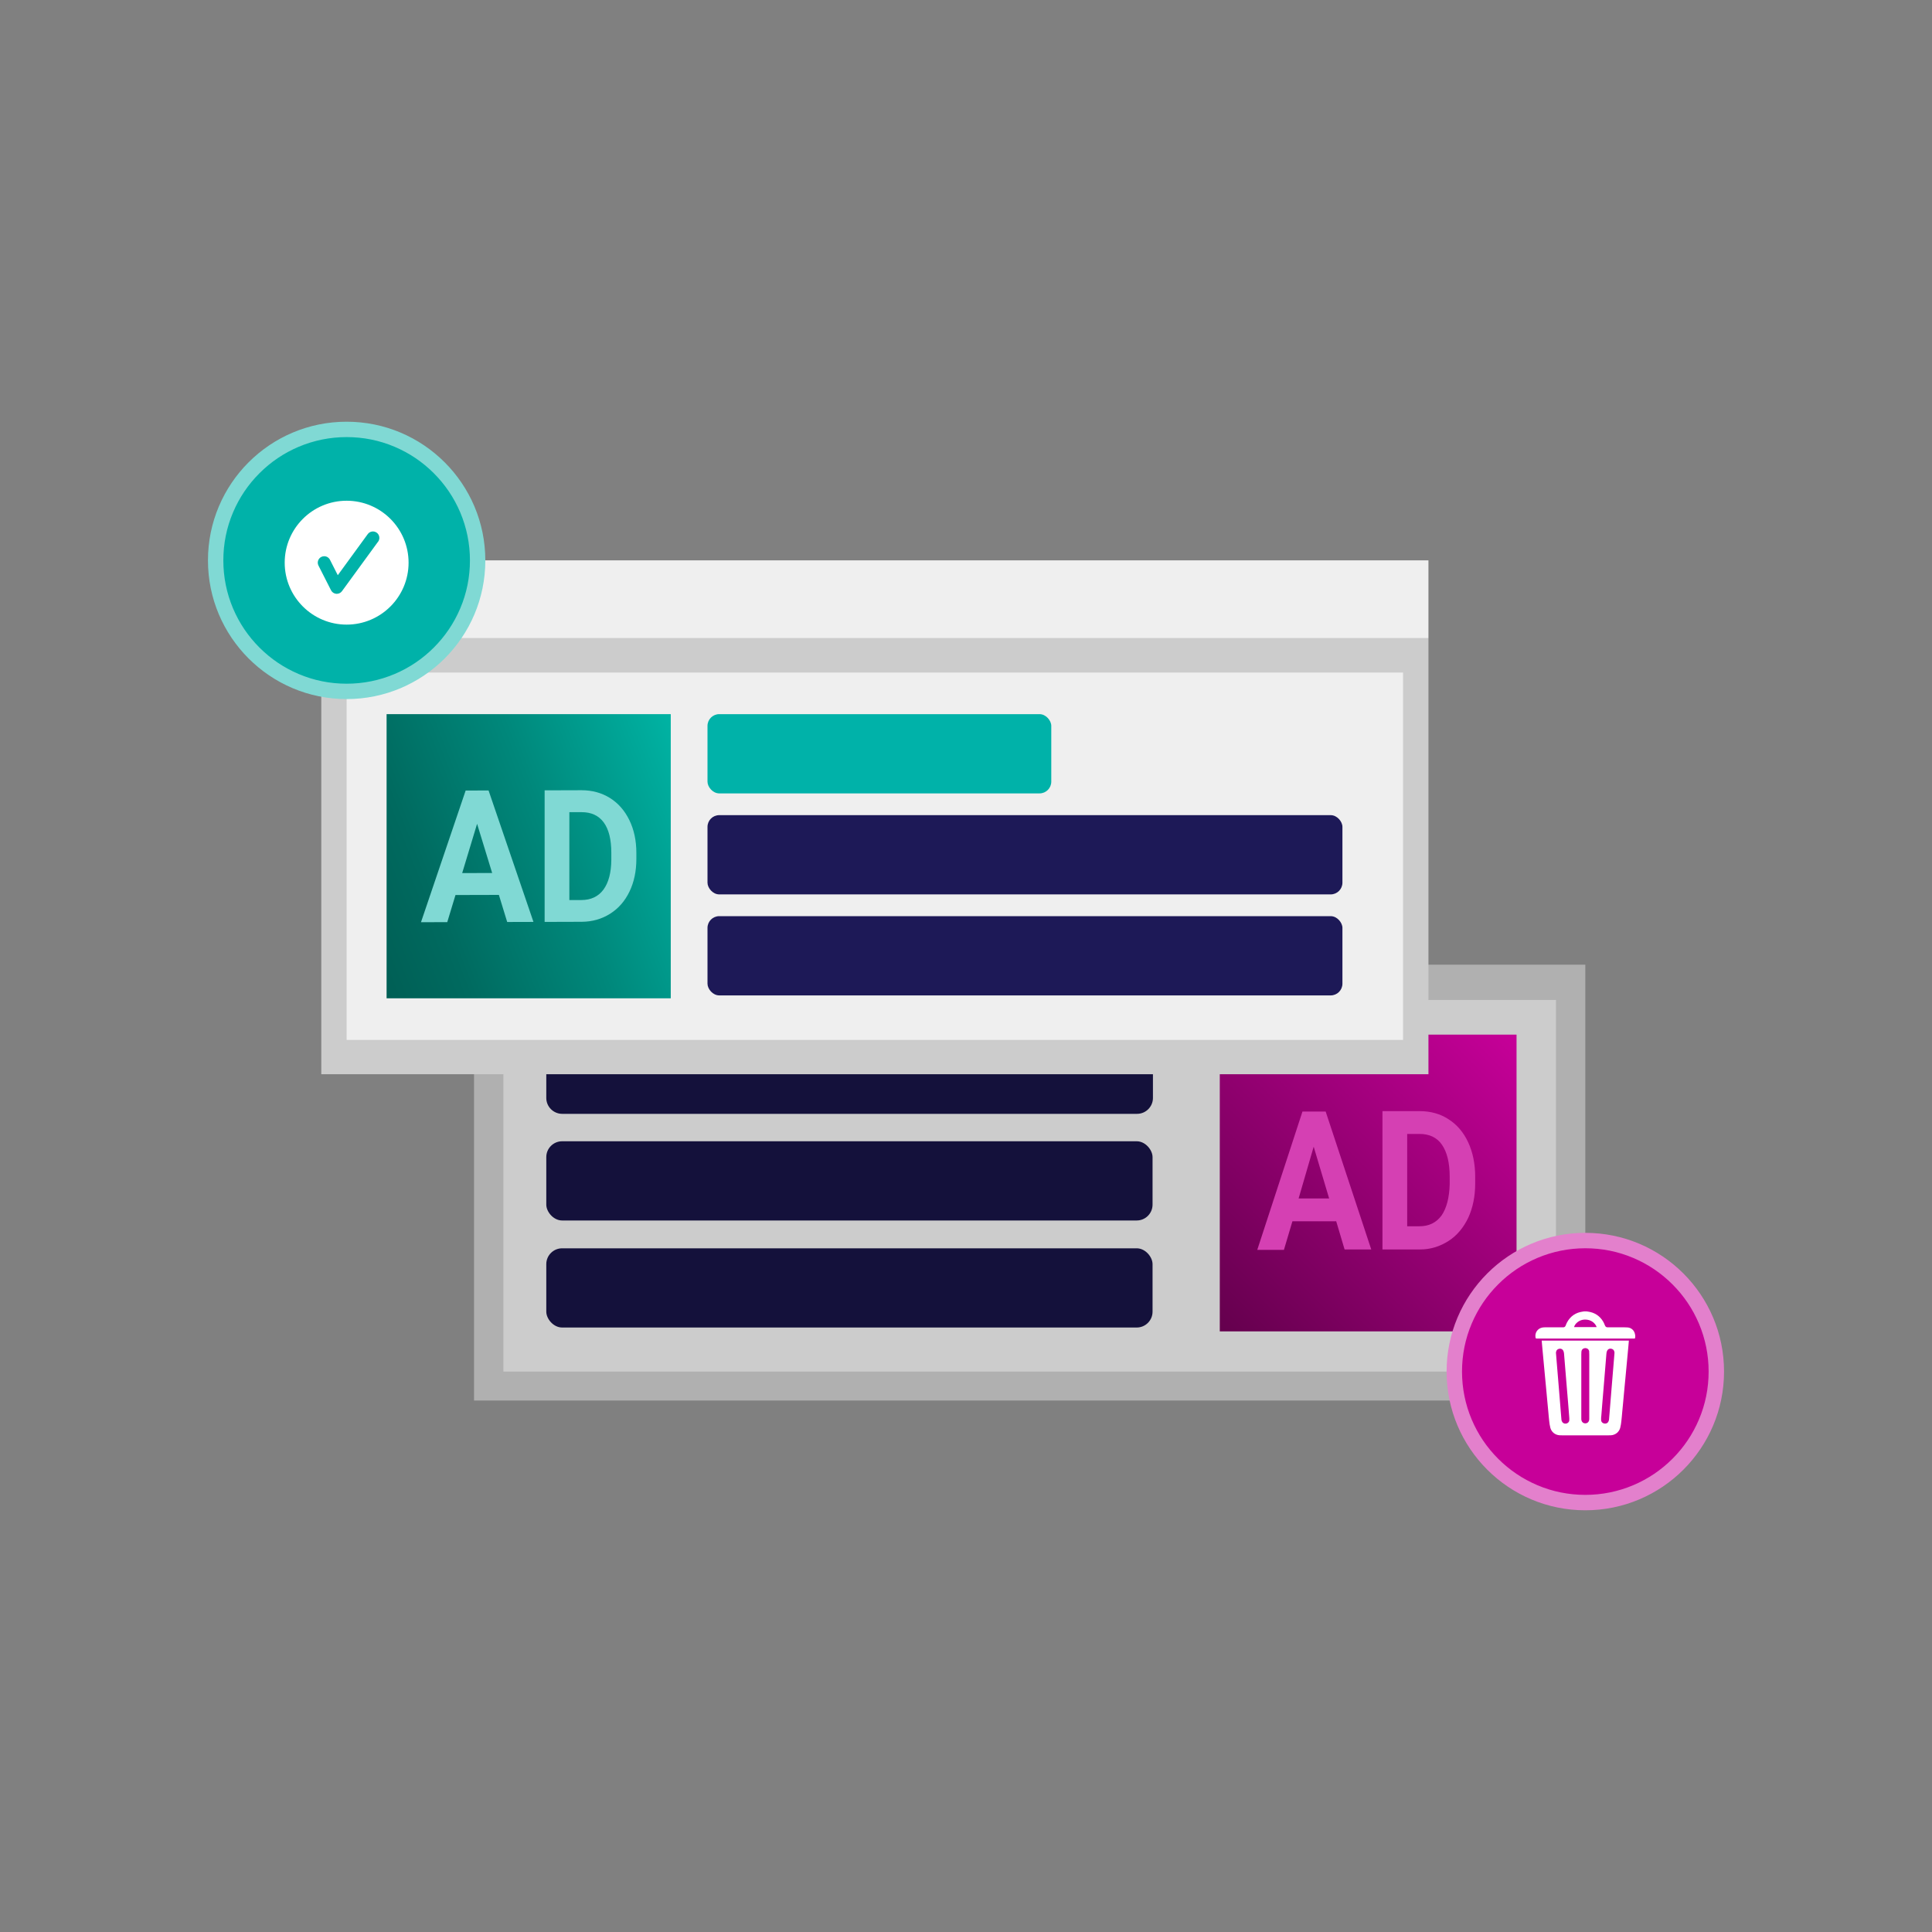 <?xml version="1.0" encoding="UTF-8"?>
<svg id="Layer_1" data-name="Layer 1" xmlns="http://www.w3.org/2000/svg" xmlns:xlink="http://www.w3.org/1999/xlink" viewBox="0 0 500 500">
  <rect x="0" y="0" width="500" height="500" fill="#808080" stroke="none"/>
  <defs>
    <style>
      .cls-1 {
        fill: #14113b;
      }

      .cls-2 {
        fill: #e380cc;
      }

      .cls-3 {
        fill: url(#linear-gradient-2);
      }

      .cls-4 {
        fill: #efefef;
      }

      .cls-5 {
        fill: url(#linear-gradient);
      }

      .cls-6 {
        fill: #ccc;
      }

      .cls-7 {
        fill: #d540b3;
      }

      .cls-8 {
        fill: #b0b0b0;
      }

      .cls-9 {
        fill: #fff;
      }

      .cls-10 {
        fill: #80d9d4;
      }

      .cls-11 {
        fill: #1d1957;
      }

      .cls-12 {
        fill: #00b4a9;
      }

      .cls-13 {
        fill: #c70099;
      }

      .cls-14 {
        fill: #00b2a9;
      }
    </style>
    <linearGradient id="linear-gradient" x1="315.38" y1="344.48" x2="393" y2="267.63" gradientUnits="userSpaceOnUse">
      <stop offset="0" stop-color="#64004d"/>
      <stop offset="1" stop-color="#c70099"/>
    </linearGradient>
    <linearGradient id="linear-gradient-2" x1="92.96" y1="238.8" x2="184.35" y2="202.95" gradientUnits="userSpaceOnUse">
      <stop offset="0" stop-color="#005f55"/>
      <stop offset=".2" stop-color="#006a5f"/>
      <stop offset=".55" stop-color="#00887b"/>
      <stop offset="1" stop-color="#00b7a7"/>
    </linearGradient>
  </defs>
  <g>
    <rect class="cls-8" x="122.68" y="249.66" width="287.6" height="112.8"/>
    <rect class="cls-6" x="130.28" y="258.79" width="272.4" height="96.17"/>
    <g>
      <rect class="cls-5" x="315.68" y="267.76" width="76.8" height="76.8"/>
      <g>
        <path id="Vector" class="cls-7" d="M345.78,316.06h-11.3l-2.2,7.4h-6.9l11.7-35.8h6l11.8,35.7h-6.9l-2.2-7.4h0v.1ZM336.18,310.16h7.8l-4-13.4-3.9,13.4h.1Z"/>
        <path id="Vector_2" data-name="Vector 2" class="cls-7" d="M357.78,323.36v-35.8h9.7c2.7,0,5.3.7,7.4,2.1,2.2,1.4,3.9,3.4,5.1,6s1.8,5.6,1.8,8.9v1.7c0,3.3-.6,6.3-1.8,8.9-1.2,2.5-2.9,4.6-5.1,6-2.2,1.4-4.6,2.2-7.4,2.2h-9.8.1ZM364.18,293.56v23.8h3.1c2.5,0,4.4-.9,5.8-2.8,1.3-1.9,2-4.6,2.1-8.1v-1.9c0-3.7-.7-6.4-2-8.3s-3.3-2.8-5.8-2.8h-3.2v.1Z"/>
      </g>
    </g>
    <g>
      <path id="Rectangle_4" data-name="Rectangle 4" class="cls-1" d="M145.48,267.76h148.8c2.2,0,4.1,1.8,4.1,4.1v12.3c0,2.2-1.8,4.1-4.1,4.1h-148.8c-2.2,0-4.1-1.8-4.1-4.1v-12.3c0-2.2,1.8-4.1,4.1-4.1Z"/>
      <rect id="Rectangle_5" data-name="Rectangle 5" class="cls-1" x="141.38" y="295.36" width="156.9" height="20.5" rx="4.1" ry="4.1"/>
      <rect id="Rectangle_6" data-name="Rectangle 6" class="cls-1" x="141.38" y="323.06" width="156.9" height="20.5" rx="4.1" ry="4.1"/>
    </g>
    <g>
      <rect class="cls-6" x="83.15" y="165.17" width="286.53" height="112.84"/>
      <rect class="cls-4" x="89.71" y="174.06" width="273.4" height="95.07"/>
      <rect class="cls-4" x="83.15" y="145.02" width="286.53" height="20.15"/>
      <g>
        <circle class="cls-12" cx="96.88" cy="154.98" r="3.17"/>
        <circle class="cls-12" cx="106.33" cy="154.98" r="3.17"/>
        <circle class="cls-12" cx="115.77" cy="154.98" r="3.17"/>
      </g>
      <rect class="cls-14" x="183.1" y="184.82" width="88.97" height="20.51" rx="3.04" ry="3.04"/>
      <rect class="cls-11" x="183.1" y="210.96" width="164.32" height="20.51" rx="3.04" ry="3.04"/>
      <rect class="cls-11" x="183.1" y="237.1" width="164.32" height="20.51" rx="3.04" ry="3.04"/>
      <rect class="cls-3" x="100.05" y="184.82" width="73.54" height="73.54"/>
      <g>
        <path class="cls-10" d="M129.1,231.6l-11.22.03-2.13,7.02-6.8.02,11.56-34.08,5.93-.02,11.62,34.02-6.8.02-2.15-7.01ZM119.61,225.95l7.76-.02-3.9-12.73-3.86,12.76Z"/>
        <path class="cls-10" d="M140.95,238.59v-34.05s9.56-.03,9.56-.03c2.73,0,5.17.66,7.33,2,2.15,1.34,3.83,3.26,5.04,5.74,1.21,2.48,1.81,5.31,1.81,8.47v1.57c0,3.17-.59,5.98-1.78,8.45-1.19,2.47-2.86,4.38-5.02,5.74-2.16,1.36-4.6,2.06-7.32,2.08l-9.62.03ZM147.35,210.2v22.73s3.09,0,3.09,0c2.5,0,4.41-.91,5.74-2.71,1.32-1.8,2-4.36,2.03-7.7v-1.8c0-3.46-.65-6.08-1.96-7.87-1.31-1.78-3.22-2.67-5.74-2.66h-3.16Z"/>
      </g>
    </g>
    <g>
      <g>
        <path class="cls-13" d="M410.28,388.87c-9.06,0-17.57-3.53-23.97-9.93-6.4-6.4-9.93-14.92-9.93-23.97s3.53-17.57,9.93-23.97c6.4-6.4,14.92-9.93,23.97-9.93s17.57,3.53,23.97,9.93c6.4,6.4,9.93,14.92,9.93,23.97s-3.53,17.57-9.93,23.97c-6.4,6.4-14.92,9.93-23.97,9.93Z"/>
        <path class="cls-2" d="M410.28,323.05c4.31,0,8.49.84,12.42,2.51,3.8,1.61,7.21,3.91,10.14,6.84s5.23,6.34,6.84,10.14c1.66,3.93,2.51,8.11,2.51,12.42s-.84,8.49-2.51,12.42c-1.61,3.8-3.91,7.21-6.84,10.14s-6.34,5.23-10.14,6.84c-3.93,1.66-8.11,2.51-12.42,2.51s-8.49-.84-12.42-2.51c-3.8-1.61-7.21-3.91-10.14-6.84s-5.23-6.34-6.84-10.14c-1.66-3.93-2.51-8.11-2.51-12.42s.84-8.49,2.51-12.42c1.61-3.8,3.91-7.21,6.84-10.14s6.34-5.23,10.14-6.84c3.93-1.66,8.11-2.51,12.42-2.51M410.28,319.06c-19.83,0-35.9,16.07-35.9,35.9s16.07,35.9,35.9,35.9,35.9-16.07,35.9-35.9-16.07-35.9-35.9-35.9h0Z"/>
      </g>
      <g>
        <path class="cls-9" d="M423.12,345.21c-.21-.94-.95-1.6-1.92-1.67-.55-.04-1.1-.03-1.64-.03-1.1,0-2.2,0-3.29,0-.08,0-.16,0-.24,0-.35,0-.54-.18-.67-.49-.14-.34-.28-.69-.47-1.01-.89-1.48-2.2-2.33-3.91-2.57-.12-.02-.24-.03-.36-.05h-.68c-.11.02-.23.03-.34.05-1.8.25-3.15,1.16-4.03,2.75-.16.28-.27.59-.39.89-.11.26-.3.42-.59.43-.14,0-.27,0-.41,0-1.35,0-2.7,0-4.06,0-.29,0-.58,0-.87.04-1.3.2-2.1,1.35-1.85,2.65q.04.21.26.21h25.26s.07,0,.11,0c.08,0,.11-.03.12-.11.01-.12.04-.25.05-.37v-.27c-.03-.15-.04-.3-.08-.45ZM407.37,343.45c.2-.88,1.31-1.91,2.75-1.95,1.74-.05,2.8,1.05,3.09,1.95h-5.84Z"/>
        <path class="cls-9" d="M398.99,346.95c.04.43.07.86.11,1.28.08.86.16,1.73.24,2.59.1,1.03.19,2.07.29,3.1.09.93.17,1.85.26,2.78.09,1.02.19,2.03.29,3.05.1,1.02.19,2.03.28,3.05.09.92.17,1.83.26,2.75.07.73.12,1.46.21,2.18.07.6.14,1.21.3,1.79.3,1.11,1.26,1.87,2.42,1.93.76.04,1.51.02,2.27.02.03,0,.06,0,.1,0,1.42,0,2.83,0,4.25,0,1.42,0,2.83,0,4.25,0,.03,0,.06,0,.1,0,.76,0,1.52.02,2.27-.02,1.15-.06,2.12-.82,2.42-1.93.16-.58.23-1.19.3-1.79.09-.72.14-1.45.21-2.18.09-.92.17-1.83.26-2.75.1-1.02.19-2.03.28-3.05.1-1.02.19-2.03.29-3.05.09-.93.17-1.85.26-2.78.1-1.03.19-2.07.29-3.1.08-.86.16-1.72.24-2.59.04-.42.07-.85.11-1.28h-22.54ZM406.14,367.56c-.04.48-.41.82-.88.87-.5.05-.9-.19-1.07-.65-.04-.11-.08-.23-.09-.36-.05-.52-.09-1.04-.13-1.56-.08-.94-.16-1.89-.23-2.83-.09-1.06-.17-2.12-.26-3.19-.08-.93-.15-1.86-.23-2.79-.08-.96-.16-1.93-.24-2.89-.07-.85-.14-1.7-.21-2.55-.04-.49-.08-.98-.12-1.49,0-.07.01-.17.03-.26.09-.47.41-.76.91-.82.42-.05.82.16.99.59.09.21.14.44.16.67.1,1.06.17,2.12.26,3.19.09,1.05.18,2.11.26,3.16.09,1.05.17,2.1.26,3.15.1,1.16.19,2.31.29,3.47.09,1.09.18,2.18.26,3.27.03.34.06.69.03,1.03ZM414.41,366.53c.08-1.09.17-2.18.26-3.27.1-1.16.19-2.31.29-3.47.09-1.05.17-2.1.26-3.15.09-1.05.18-2.11.26-3.16.09-1.06.16-2.12.26-3.19.02-.23.07-.46.16-.67.17-.42.57-.64.99-.59.5.06.82.35.91.82.02.09.02.19.03.26-.04.51-.08,1-.12,1.49-.07.85-.14,1.7-.21,2.55-.08.96-.16,1.93-.24,2.89-.08.93-.15,1.86-.23,2.79-.09,1.06-.17,2.12-.26,3.19-.08.94-.15,1.89-.23,2.83-.04.52-.08,1.04-.13,1.56-.01.12-.05.24-.09.36-.17.47-.56.71-1.07.65-.47-.05-.85-.39-.88-.87-.03-.34,0-.69.03-1.03ZM411.27,349.81c.03.24.03.48.03.72,0,5.05,0,10.09,0,15.14,0,.53,0,1.06,0,1.59,0,.5-.26.91-.67,1.05-.12.04-.24.06-.36.06-.12,0-.24-.02-.36-.06-.41-.15-.67-.55-.67-1.05,0-.53,0-1.06,0-1.59,0-5.05,0-10.09,0-15.14,0-.24,0-.48.03-.72.04-.33.17-.62.49-.79.17-.09.35-.13.52-.13.17,0,.35.04.52.13.31.17.45.46.49.79Z"/>
      </g>
    </g>
  </g>
  <g>
    <g>
      <path class="cls-14" d="M89.71,178.92c-9.05,0-17.56-3.53-23.97-9.93-6.4-6.4-9.93-14.91-9.93-23.97s3.53-17.56,9.93-23.97c6.4-6.4,14.91-9.93,23.97-9.93s17.56,3.53,23.97,9.93c6.4,6.4,9.93,14.91,9.93,23.97s-3.53,17.56-9.93,23.97c-6.4,6.4-14.91,9.93-23.97,9.93Z"/>
      <path class="cls-10" d="M89.71,113.12c4.31,0,8.49.84,12.42,2.51,3.8,1.61,7.21,3.91,10.14,6.84,2.93,2.93,5.23,6.34,6.84,10.14,1.66,3.93,2.51,8.11,2.51,12.42s-.84,8.49-2.51,12.42c-1.61,3.8-3.91,7.21-6.84,10.14-2.93,2.93-6.34,5.23-10.14,6.84-3.93,1.66-8.11,2.51-12.42,2.51s-8.49-.84-12.42-2.51c-3.8-1.61-7.21-3.91-10.14-6.84-2.93-2.93-5.23-6.34-6.84-10.14-1.66-3.93-2.51-8.11-2.51-12.42s.84-8.49,2.51-12.42c1.61-3.8,3.91-7.21,6.84-10.14,2.93-2.93,6.34-5.23,10.14-6.84,3.93-1.66,8.11-2.51,12.42-2.51M89.71,109.14c-19.82,0-35.89,16.07-35.89,35.89s16.07,35.89,35.89,35.89,35.89-16.07,35.89-35.89-16.07-35.89-35.89-35.89h0Z"/>
    </g>
    <path class="cls-9" d="M89.71,129.59c-8.85,0-16.03,7.18-16.03,16.03s7.18,16.03,16.03,16.03,16.03-7.18,16.03-16.03-7.18-16.03-16.03-16.03ZM97.85,140.18l-9.35,12.82c-.31.43-.81.68-1.34.68-.04,0-.09,0-.13,0-.57-.05-1.09-.39-1.35-.9l-3.26-6.41c-.42-.82-.09-1.82.73-2.24.24-.12.49-.18.75-.18.17,0,.35.03.52.08.42.14.76.43.97.83l2.03,4,7.75-10.63c.26-.36.65-.6,1.09-.67.44-.07.88.04,1.24.3.36.26.59.65.66,1.09.07.44-.04.88-.3,1.24Z"/>
  </g>
</svg>